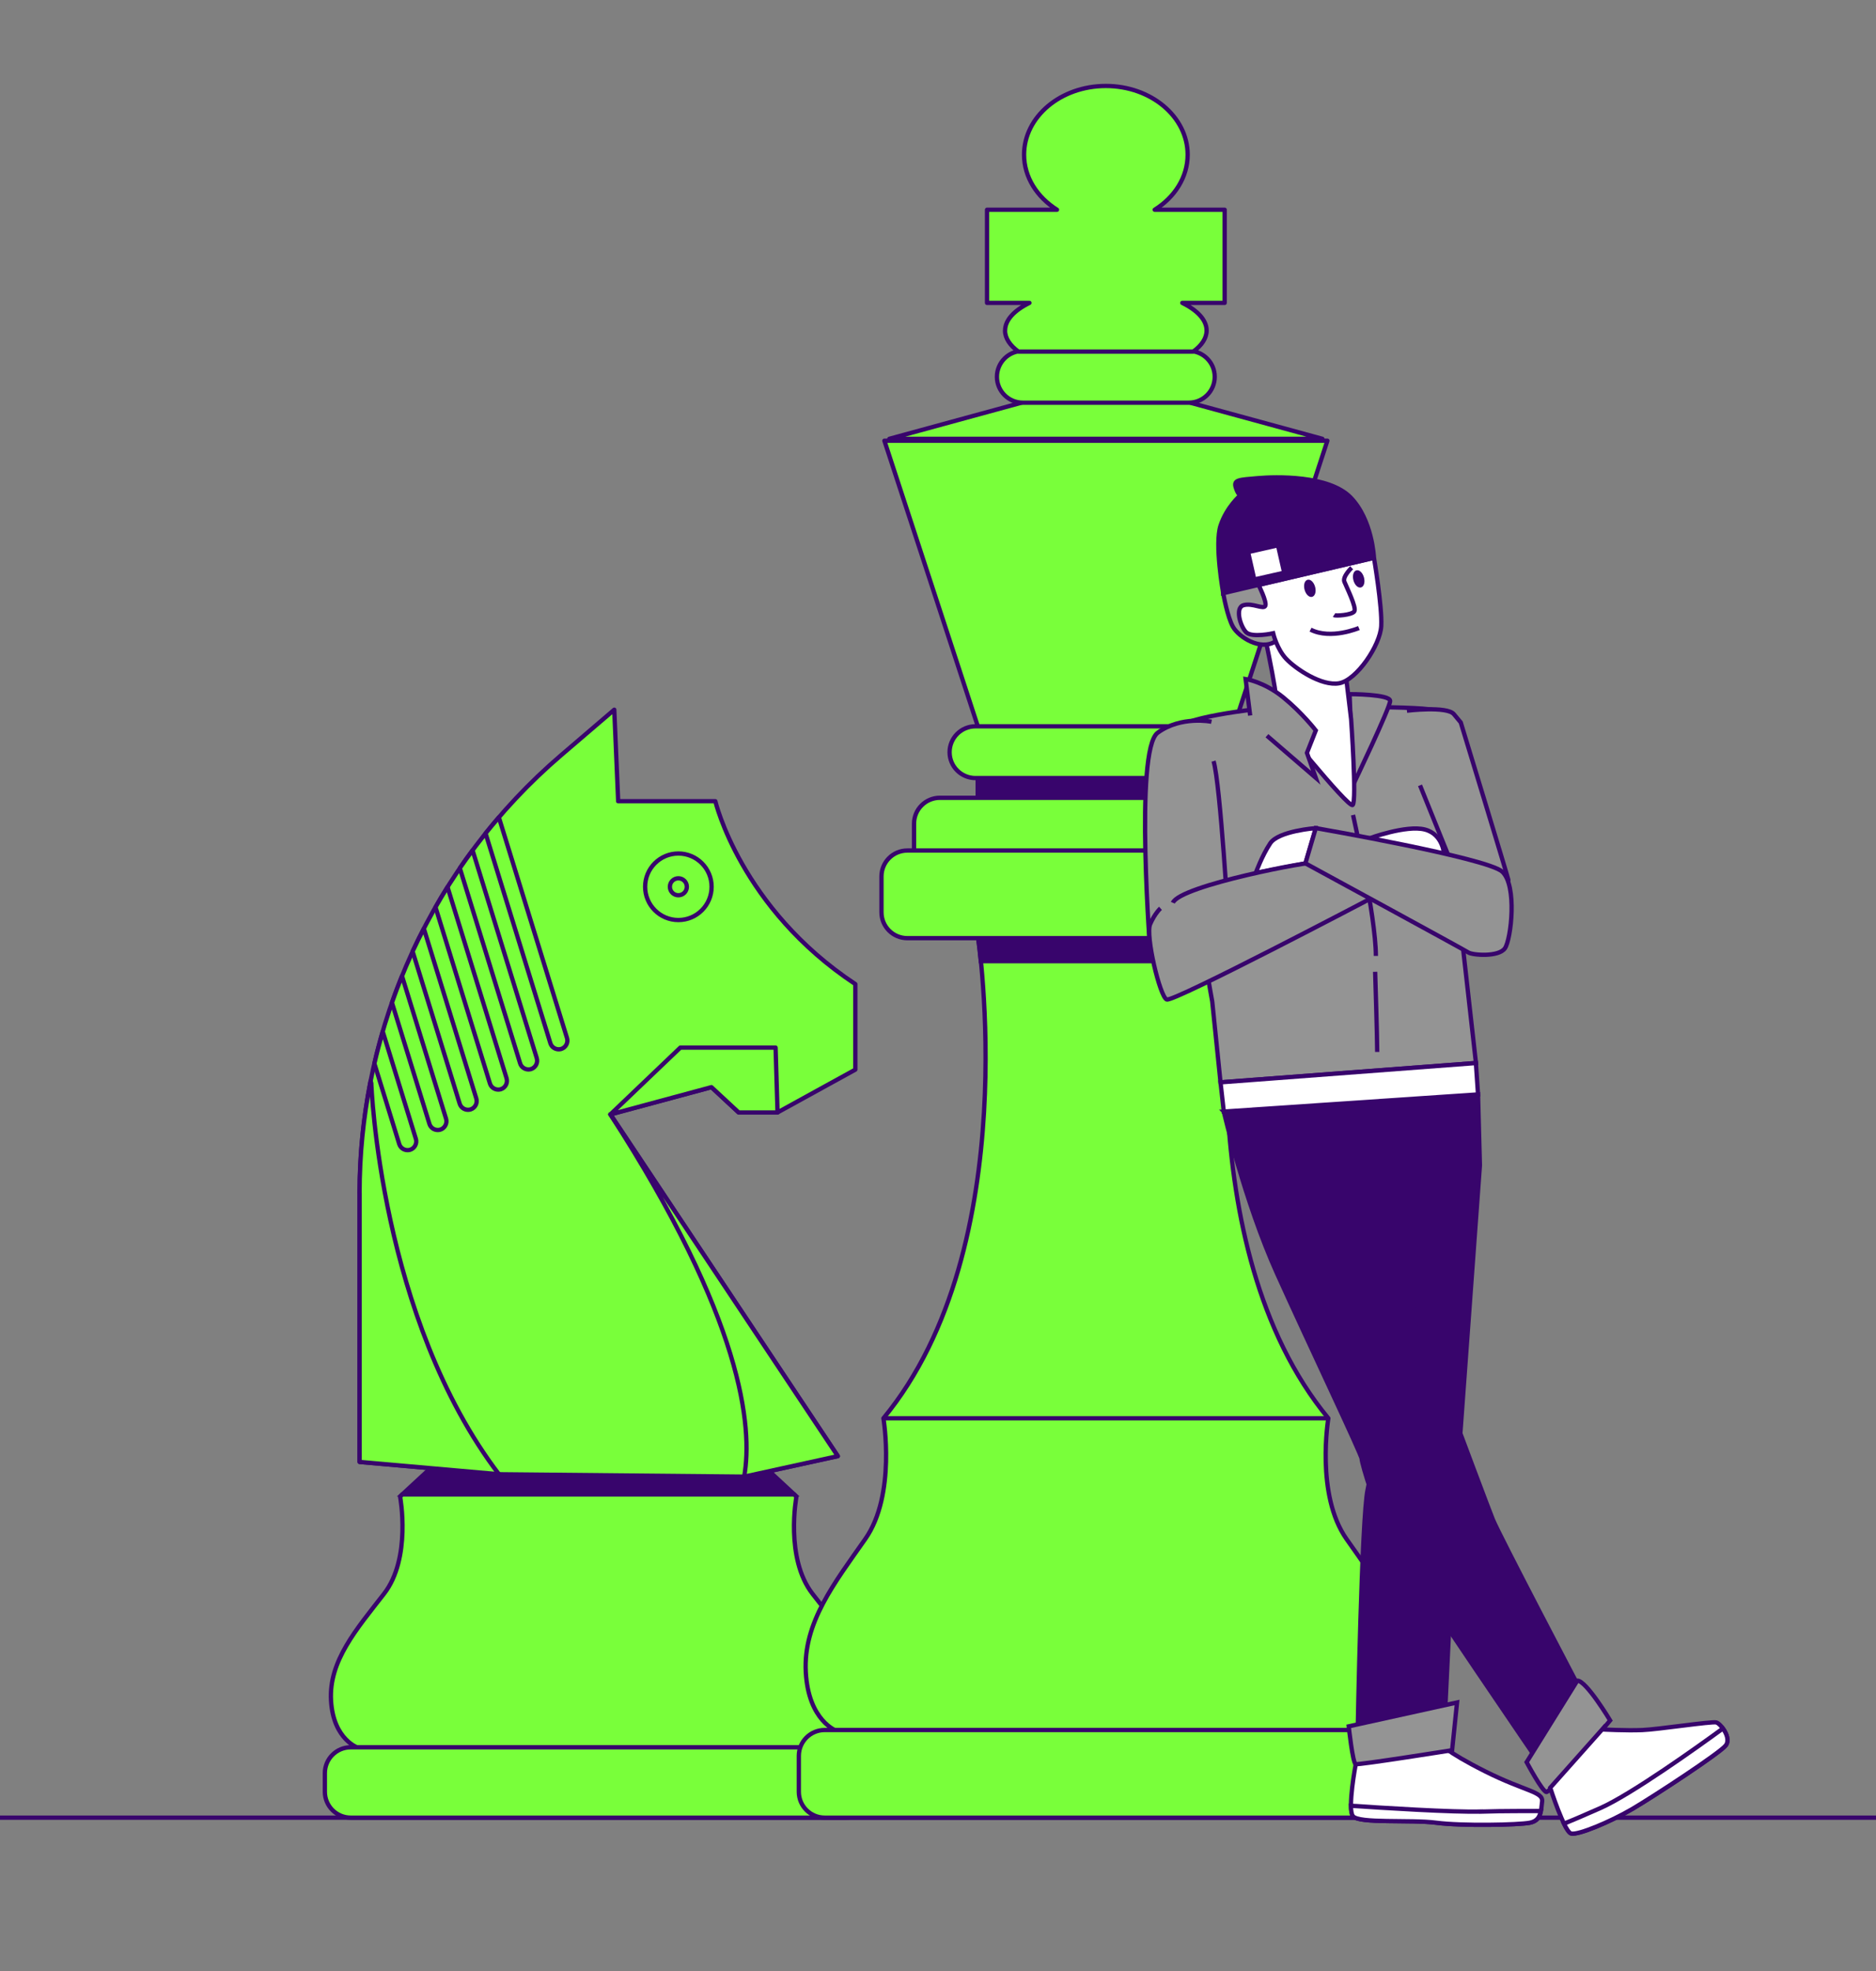 <svg width="436" height="458" viewBox="0 0 436 458" fill="none" xmlns="http://www.w3.org/2000/svg">
<rect x="0" y="0" width="436" height="458" fill="#808080" stroke="none"/>
<g clip-path="url(#clip0_1349_2434)">
<path d="M-0.064 422.345H1003.11" stroke="#38056C" stroke-miterlimit="10"/>
<path d="M92.994 347.802C93.164 347.617 93.334 347.419 93.504 347.22H184.578C184.748 347.419 184.918 347.603 185.088 347.802C185.088 347.802 182.409 362.055 188.83 370.324C195.251 378.592 201.687 385.953 201.148 395.143C200.609 404.333 194.727 406.177 194.727 406.177H83.355C83.355 406.177 77.472 404.333 76.933 395.143C76.395 385.953 82.83 378.592 89.251 370.324C95.673 362.055 92.994 347.802 92.994 347.802Z" fill="#79FF3A" stroke="#38056C" stroke-linecap="round" stroke-linejoin="round"/>
<path d="M81.512 422.345H196.57C199.889 422.345 202.58 419.652 202.58 416.331V412.006C202.58 408.685 199.889 405.992 196.57 405.992H81.512C78.193 405.992 75.502 408.685 75.502 412.006V416.331C75.502 419.652 78.193 422.345 81.512 422.345Z" fill="#79FF3A" stroke="#38056C" stroke-linecap="round" stroke-linejoin="round"/>
<path d="M184.578 347.22L176.796 340.001H101.314L93.504 347.22H184.578Z" fill="#38056C" stroke="#38056C" stroke-miterlimit="10"/>
<path d="M143.655 186.164H166.249C166.249 186.164 172.118 211.026 198.781 228.655V248.539L180.708 258.481H171.678L165.356 252.609L141.869 258.935L194.727 338.342L172.898 343.107L116.042 342.554L83.582 339.689V277.187C83.582 238.058 100.691 200.9 130.415 175.471L142.762 164.905L143.669 186.15L143.655 186.164Z" fill="#79FF3A" stroke="#38056C" stroke-linecap="round" stroke-linejoin="round"/>
<path d="M180.254 243.419L180.708 258.495H171.678L165.342 252.609L141.854 258.949L158.113 243.419H180.254Z" fill="#79FF3A" stroke="#38056C" stroke-linecap="round" stroke-linejoin="round"/>
<path d="M172.968 343.122V343.036C174.953 331.605 172.713 306.602 141.854 258.935L194.713 338.342L172.968 343.107V343.122Z" fill="#79FF3A" stroke="#38056C" stroke-linecap="round" stroke-linejoin="round"/>
<path d="M83.567 277.202C83.567 268.394 84.446 259.686 86.133 251.177L86.289 251.701C86.289 251.701 88.231 306.233 116.042 342.668V342.554L83.582 339.689V277.187L83.567 277.202Z" fill="#79FF3A" stroke="#38056C" stroke-linecap="round" stroke-linejoin="round"/>
<path d="M157.66 213.778C161.926 213.778 165.385 210.317 165.385 206.048C165.385 201.779 161.926 198.319 157.66 198.319C153.393 198.319 149.934 201.779 149.934 206.048C149.934 210.317 153.393 213.778 157.66 213.778Z" fill="#79FF3A" stroke="#38056C" stroke-linecap="round" stroke-linejoin="round"/>
<path d="M157.66 208.02C158.748 208.02 159.63 207.137 159.63 206.048C159.63 204.959 158.748 204.077 157.66 204.077C156.571 204.077 155.689 204.959 155.689 206.048C155.689 207.137 156.571 208.02 157.66 208.02Z" fill="#79FF3A" stroke="#38056C" stroke-linecap="round" stroke-linejoin="round"/>
<path d="M117.729 250.553C118.055 251.616 117.46 252.751 116.396 253.091C116.198 253.148 115.999 253.176 115.801 253.176C114.936 253.176 114.128 252.623 113.859 251.744L101.215 210.785C102.122 209.211 103.044 207.651 104.008 206.105L117.729 250.538V250.553Z" fill="#79FF3A" stroke="#38056C" stroke-linecap="round" stroke-linejoin="round"/>
<path d="M88.954 239.675L96.651 264.622C96.977 265.685 96.381 266.82 95.318 267.16C95.12 267.217 94.921 267.245 94.723 267.245C93.858 267.245 93.05 266.692 92.781 265.813L87.012 247.121C87.593 244.624 88.245 242.142 88.954 239.675Z" fill="#79FF3A" stroke="#38056C" stroke-linecap="round" stroke-linejoin="round"/>
<path d="M109.366 257.786C109.167 257.842 108.969 257.871 108.77 257.871C107.906 257.871 107.098 257.318 106.828 256.438L95.9 221.067C96.722 219.28 97.6 217.508 98.508 215.763L110.698 255.247C111.024 256.311 110.429 257.445 109.366 257.786Z" fill="#79FF3A" stroke="#38056C" stroke-linecap="round" stroke-linejoin="round"/>
<path d="M124.745 245.872C125.071 246.936 124.476 248.071 123.413 248.411C123.214 248.468 123.016 248.496 122.818 248.496C121.953 248.496 121.145 247.943 120.876 247.064L106.871 201.722C107.835 200.318 108.813 198.929 109.833 197.567L124.745 245.858V245.872Z" fill="#79FF3A" stroke="#38056C" stroke-linecap="round" stroke-linejoin="round"/>
<path d="M93.433 226.783L103.667 259.941C103.993 261.005 103.398 262.14 102.335 262.48C102.136 262.537 101.938 262.565 101.74 262.565C100.875 262.565 100.067 262.012 99.798 261.133L91.094 232.966C91.817 230.882 92.597 228.825 93.433 226.783Z" fill="#79FF3A" stroke="#38056C" stroke-linecap="round" stroke-linejoin="round"/>
<path d="M131.776 241.192C132.102 242.256 131.507 243.391 130.444 243.731C130.245 243.788 130.047 243.816 129.848 243.816C128.984 243.816 128.176 243.263 127.906 242.384L112.853 193.638C113.859 192.376 114.894 191.142 115.943 189.923L131.776 241.192Z" fill="#79FF3A" stroke="#38056C" stroke-linecap="round" stroke-linejoin="round"/>
<path d="M312.931 357.588C305.716 347.291 308.721 329.549 308.721 329.549C275.651 289.498 286.779 217.408 286.779 217.408V168.777L308.494 102.403H205.542L227.258 168.777V217.408C227.258 217.408 238.385 289.498 205.315 329.549C205.315 329.549 208.321 347.291 201.105 357.588C193.89 367.884 186.675 377.046 187.271 388.477C187.866 399.922 194.486 402.206 194.486 402.206H319.551C319.551 402.206 326.171 399.922 326.766 388.477C327.361 377.032 320.146 367.884 312.931 357.588Z" fill="#79FF3A" stroke="#38056C" stroke-linecap="round" stroke-linejoin="round"/>
<path d="M227.244 177.201V217.408C227.244 217.408 227.57 219.564 227.953 223.337H286.056C286.438 219.564 286.764 217.408 286.764 217.408V177.201H227.244Z" fill="#38056C" stroke="#38056C" stroke-miterlimit="10"/>
<path d="M287.317 180.789H226.705C223.388 180.789 220.695 178.095 220.695 174.776C220.695 171.457 223.388 168.763 226.705 168.763H287.317C290.634 168.763 293.327 171.457 293.327 174.776C293.327 178.095 290.634 180.789 287.317 180.789Z" fill="#79FF3A" stroke="#38056C" stroke-linecap="round" stroke-linejoin="round"/>
<path d="M295.567 185.37H218.441C215.122 185.37 212.431 188.062 212.431 191.383V197.198C212.431 200.519 215.122 203.212 218.441 203.212H295.567C298.886 203.212 301.577 200.519 301.577 197.198V191.383C301.577 188.062 298.886 185.37 295.567 185.37Z" fill="#79FF3A" stroke="#38056C" stroke-linecap="round" stroke-linejoin="round"/>
<path d="M303.136 197.624H210.872C207.553 197.624 204.862 200.316 204.862 203.637V211.976C204.862 215.298 207.553 217.99 210.872 217.99H303.136C306.456 217.99 309.147 215.298 309.147 211.976V203.637C309.147 200.316 306.456 197.624 303.136 197.624Z" fill="#79FF3A" stroke="#38056C" stroke-linecap="round" stroke-linejoin="round"/>
<path d="M322.343 401.979H191.665C188.346 401.979 185.655 404.671 185.655 407.992V416.331C185.655 419.652 188.346 422.345 191.665 422.345H322.343C325.663 422.345 328.354 419.652 328.354 416.331V407.992C328.354 404.671 325.663 401.979 322.343 401.979Z" fill="#79FF3A" stroke="#38056C" stroke-linecap="round" stroke-linejoin="round"/>
<path d="M275.878 93.368H257.011H238.145L206.69 101.963H257.011H307.332L275.878 93.368Z" fill="#79FF3A" stroke="#38056C" stroke-linecap="round" stroke-linejoin="round"/>
<path d="M276.303 93.567H237.705C234.388 93.567 231.695 90.873 231.695 87.554C231.695 84.235 234.388 81.54 237.705 81.54H276.303C279.62 81.54 282.313 84.235 282.313 87.554C282.313 90.873 279.62 93.567 276.303 93.567Z" fill="#79FF3A" stroke="#38056C" stroke-linecap="round" stroke-linejoin="round"/>
<path d="M233.58 76.803C233.58 78.591 234.728 80.264 236.684 81.696H277.324C279.294 80.25 280.428 78.576 280.428 76.803C280.428 74.35 278.288 72.109 274.772 70.379H284.624V48.736H268.365C273 45.829 276.02 41.191 276.02 35.944C276.02 27.122 267.501 19.974 257.011 19.974C246.522 19.974 238.003 27.122 238.003 35.944C238.003 41.177 241.022 45.815 245.657 48.736H229.399V70.379H239.25C235.735 72.109 233.594 74.35 233.594 76.803H233.58Z" fill="#79FF3A" stroke="#38056C" stroke-linecap="round" stroke-linejoin="round"/>
<path d="M205.528 329.549H308.494" stroke="#38056C" stroke-linecap="round" stroke-linejoin="round"/>
<path d="M334.335 404.872C334.335 404.872 335.895 406.943 345.207 411.609C354.52 416.275 358.659 416.275 358.404 418.601C358.149 420.927 358.149 422.997 355.555 423.522C352.961 424.033 339.778 424.302 333.825 423.522C327.872 422.742 315.71 423.777 314.42 421.962C313.13 420.147 315.086 409.921 315.086 409.921L334.349 404.886L334.335 404.872Z" fill="white" stroke="#38056C" stroke-miterlimit="10"/>
<path d="M344.158 420.927C337.822 421.125 320.827 420.047 313.966 419.579C313.98 420.671 314.108 421.551 314.405 421.962C315.695 423.777 327.857 422.742 333.811 423.522C339.764 424.302 352.961 424.033 355.541 423.522C357.27 423.182 357.837 422.132 358.107 420.799C355.13 420.827 349.772 420.756 344.158 420.941V420.927Z" fill="white" stroke="#38056C" stroke-miterlimit="10"/>
<path d="M343.506 254.297L343.946 270.777L338.177 349.816L335.866 397.653L315.539 402.277C315.539 402.277 316.461 352.354 317.85 346.114C319.239 339.874 319.934 331.549 319.934 331.549L318.318 283.711L291.286 265.458L284.426 258.268L343.506 254.283V254.297Z" fill="#38056C" stroke="#38056C" stroke-miterlimit="10"/>
<path d="M297.452 164.167C297.452 164.167 277.721 165.94 274.191 168.819C270.662 171.698 281.732 232.711 281.732 232.711L283.66 251.489L343.025 246.993L340.133 221.308C340.133 221.308 335.795 165.926 332.918 164.962C330.026 163.997 297.466 164.153 297.466 164.153L297.452 164.167Z" fill="#949494" stroke="#38056C" stroke-miterlimit="10"/>
<path d="M314.462 189.37C314.462 189.37 319.764 212.969 319.764 222.117" stroke="#38056C" stroke-miterlimit="10"/>
<path d="M319.594 225.804C319.594 225.804 320.075 240.895 320.075 244.426" stroke="#38056C" stroke-miterlimit="10"/>
<path d="M313.654 161.288C313.654 161.288 323.08 161.288 323.08 162.863C323.08 164.437 314.505 182.321 314.505 182.321L313.654 161.288Z" fill="#949494" stroke="#38056C" stroke-miterlimit="10"/>
<path d="M294.079 148.354C294.079 148.354 295.652 155.842 296.247 159.601C296.857 163.345 296.006 166.252 296.006 166.252C296.006 166.252 313.399 187.895 314.377 187.044C315.341 186.193 314.009 167.103 314.009 167.103L312.676 155.984C312.676 155.984 310.862 155.856 305.064 152.112C299.267 148.368 296.97 144.979 295.638 145.588C294.305 146.198 294.064 148.368 294.064 148.368L294.079 148.354Z" fill="white" stroke="#38056C" stroke-miterlimit="10"/>
<path d="M284.284 137.831C284.284 137.831 285.248 143.39 286.58 145.688C287.913 147.985 292.86 151.247 296.361 149.077C299.862 146.907 294.192 133.363 294.192 133.363L284.284 137.831Z" fill="#949494" stroke="#38056C" stroke-miterlimit="10"/>
<path d="M319.324 129.619C319.324 129.619 321.252 140.979 321.011 145.461C320.77 149.928 315.327 158.026 311.23 158.764C307.12 159.487 301.081 155.374 298.912 153.077C296.744 150.779 295.893 147.148 295.893 147.148C295.893 147.148 290.946 148.24 289.614 146.907C288.281 145.574 286.949 141.22 289.004 140.624C291.059 140.015 293.71 141.717 294.079 140.752C294.447 139.788 292.505 135.916 292.505 135.916L319.324 129.633V129.619Z" fill="white" stroke="#38056C" stroke-miterlimit="10"/>
<path d="M284.284 137.831L319.324 129.605C319.324 129.605 318.956 120.783 313.881 115.578C308.806 110.388 296.488 110.742 292.25 111.111C288.012 111.48 286.694 111.48 287.176 113.167C287.657 114.855 288.267 115.096 288.267 115.096C288.267 115.096 285.12 117.762 283.674 122.102C282.228 126.442 284.284 137.816 284.284 137.816V137.831Z" fill="#38056C" stroke="#38056C" stroke-miterlimit="10"/>
<path d="M297.02 126.706L290.066 128.282L291.507 134.645L298.46 133.069L297.02 126.706Z" fill="white" stroke="#38056C" stroke-miterlimit="10"/>
<path d="M314.136 131.917C314.136 131.917 311.967 133.973 312.449 135.178C312.931 136.384 315.355 141.22 314.746 142.071C314.136 142.922 310.394 143.163 310.04 142.922" stroke="#38056C" stroke-miterlimit="10"/>
<path d="M315.823 145.929C315.823 145.929 309.303 148.708 304.582 146.297" stroke="#38056C" stroke-miterlimit="10"/>
<path d="M305.645 136.37C305.943 137.462 305.645 138.497 304.951 138.681C304.27 138.866 303.491 138.128 303.193 137.022C302.896 135.916 303.193 134.895 303.888 134.71C304.568 134.526 305.348 135.264 305.645 136.37Z" fill="#38056C"/>
<path d="M316.999 134.186C317.297 135.278 316.999 136.313 316.305 136.497C315.61 136.682 314.845 135.944 314.547 134.838C314.25 133.732 314.547 132.711 315.242 132.526C315.922 132.342 316.702 133.079 316.999 134.186Z" fill="#38056C"/>
<path d="M290.549 166.252L289.486 157.771C289.486 157.771 293.71 158.381 298.189 161.997C302.654 165.628 305.801 169.727 305.801 169.727L303.746 174.932L305.801 180.733L294.447 170.947" fill="#949494"/>
<path d="M290.549 166.252L289.486 157.771C289.486 157.771 293.71 158.381 298.189 161.997C302.654 165.628 305.801 169.727 305.801 169.727L303.746 174.932L305.801 180.733L294.447 170.947" stroke="#38056C" stroke-miterlimit="10"/>
<path d="M281.562 167.699C281.562 167.699 274.503 166.252 269.046 170.266C263.588 174.279 267.444 222.755 267.444 222.755L285.574 215.692C285.574 215.692 283.646 182.307 282.044 176.846" fill="#949494"/>
<path d="M281.562 167.699C281.562 167.699 274.503 166.252 269.046 170.266C263.588 174.279 267.444 222.755 267.444 222.755L285.574 215.692C285.574 215.692 283.646 182.307 282.044 176.846" stroke="#38056C" stroke-miterlimit="10"/>
<path d="M305.801 192.419C305.801 192.419 297.14 193.057 295.213 195.95C293.285 198.843 291.839 202.857 291.839 202.857L303.392 200.616L305.801 192.433V192.419Z" fill="white" stroke="#38056C" stroke-miterlimit="10"/>
<path d="M272.589 209.764C274.234 205.722 305.504 199.836 305.645 200.46L319.126 208.488C319.126 208.488 272.76 232.881 271.158 232.243C269.556 231.605 266.182 217.309 267.302 214.742C268.422 212.175 269.712 211.055 269.712 211.055" fill="#949494"/>
<path d="M272.589 209.764C274.234 205.722 305.504 199.836 305.645 200.46L319.126 208.488C319.126 208.488 272.76 232.881 271.158 232.243C269.556 231.605 266.182 217.309 267.302 214.742C268.422 212.175 269.712 211.055 269.712 211.055" stroke="#38056C" stroke-miterlimit="10"/>
<path d="M326.979 165.132C326.979 165.132 336.277 164.011 337.893 165.94L339.495 167.869C339.495 167.869 350.41 203.665 350.566 204.474C350.721 205.282 339.495 205.92 339.495 205.92L330.026 182.477" fill="#949494"/>
<path d="M326.979 165.132C326.979 165.132 336.277 164.011 337.893 165.94L339.495 167.869C339.495 167.869 350.41 203.665 350.566 204.474C350.721 205.282 339.495 205.92 339.495 205.92L330.026 182.477" stroke="#38056C" stroke-miterlimit="10"/>
<path d="M318.148 194.83C318.148 194.83 326.808 191.625 331.146 192.745C335.483 193.865 335.639 198.687 335.639 198.687L318.148 194.83Z" fill="white" stroke="#38056C" stroke-miterlimit="10"/>
<path d="M305.801 192.419L303.391 200.602C303.391 200.602 340.289 220.67 341.253 221.308C342.216 221.947 348.312 222.429 349.758 220.344C351.203 218.259 352.649 205.736 349.12 202.531C345.59 199.326 305.801 192.419 305.801 192.419Z" fill="#949494" stroke="#38056C" stroke-miterlimit="10"/>
<path d="M283.66 251.489L284.425 258.282L343.506 254.297L343.01 247.007L283.66 251.489Z" fill="white" stroke="#38056C" stroke-miterlimit="10"/>
<path d="M284.426 258.282C284.426 258.282 289.202 279.102 296.829 295.979C304.455 312.856 316.461 338.044 316.461 338.966C316.461 339.888 319.919 352.142 324.54 359.999C329.161 367.856 358.263 410.375 358.263 410.375L367.505 393.044C367.505 393.044 348.567 356.992 346.951 353.063C345.335 349.135 321.309 284.661 321.309 284.661L316.914 273.798C316.914 273.798 304.908 264.778 299.125 263.629" fill="#38056C"/>
<path d="M284.426 258.282C284.426 258.282 289.202 279.102 296.829 295.979C304.455 312.856 316.461 338.044 316.461 338.966C316.461 339.888 319.919 352.142 324.54 359.999C329.161 367.856 358.263 410.375 358.263 410.375L367.505 393.044C367.505 393.044 348.567 356.992 346.951 353.063C345.335 349.135 321.309 284.661 321.309 284.661L316.914 273.798C316.914 273.798 304.908 264.778 299.125 263.629" stroke="#38056C" stroke-miterlimit="10"/>
<path d="M366.583 390.505L354.804 409.453C354.804 409.453 358.503 416.388 359.425 416.388C360.346 416.388 374.209 399.752 374.209 399.752C374.209 399.752 368.667 390.505 366.583 390.505Z" fill="#949494" stroke="#38056C" stroke-miterlimit="10"/>
<path d="M338.63 395.583L337.482 406.673C337.482 406.673 315.766 410.134 315.072 409.907C314.377 409.68 313.456 401.128 313.456 401.128L338.63 395.583Z" fill="#949494" stroke="#38056C" stroke-miterlimit="10"/>
<path d="M372.367 401.851C372.367 401.851 377.966 402.149 381.651 401.993C385.337 401.851 397.853 399.922 398.888 400.22C399.923 400.518 402.417 403.752 401.099 405.524C399.767 407.297 384.444 417.324 379.44 420.26C374.436 423.21 366.767 426.458 365.152 426.004C363.536 425.564 360.29 415.395 360.29 415.395L372.367 401.837V401.851Z" fill="white" stroke="#38056C" stroke-miterlimit="10"/>
<path d="M401.099 405.539C401.921 404.447 401.283 402.801 400.419 401.624C394.593 405.879 379.128 416.941 371.913 420.132C367.746 421.976 365.123 423.082 363.479 423.749C364.088 424.983 364.684 425.905 365.137 426.032C366.753 426.472 374.422 423.224 379.426 420.288C384.429 417.338 399.752 407.311 401.085 405.553L401.099 405.539Z" fill="white" stroke="#38056C" stroke-miterlimit="10"/>
</g>
<defs>
<clipPath id="clip0_1349_2434">
<rect width="436" height="457" fill="white" transform="translate(0 0.6)"/>
</clipPath>
</defs>
</svg>
